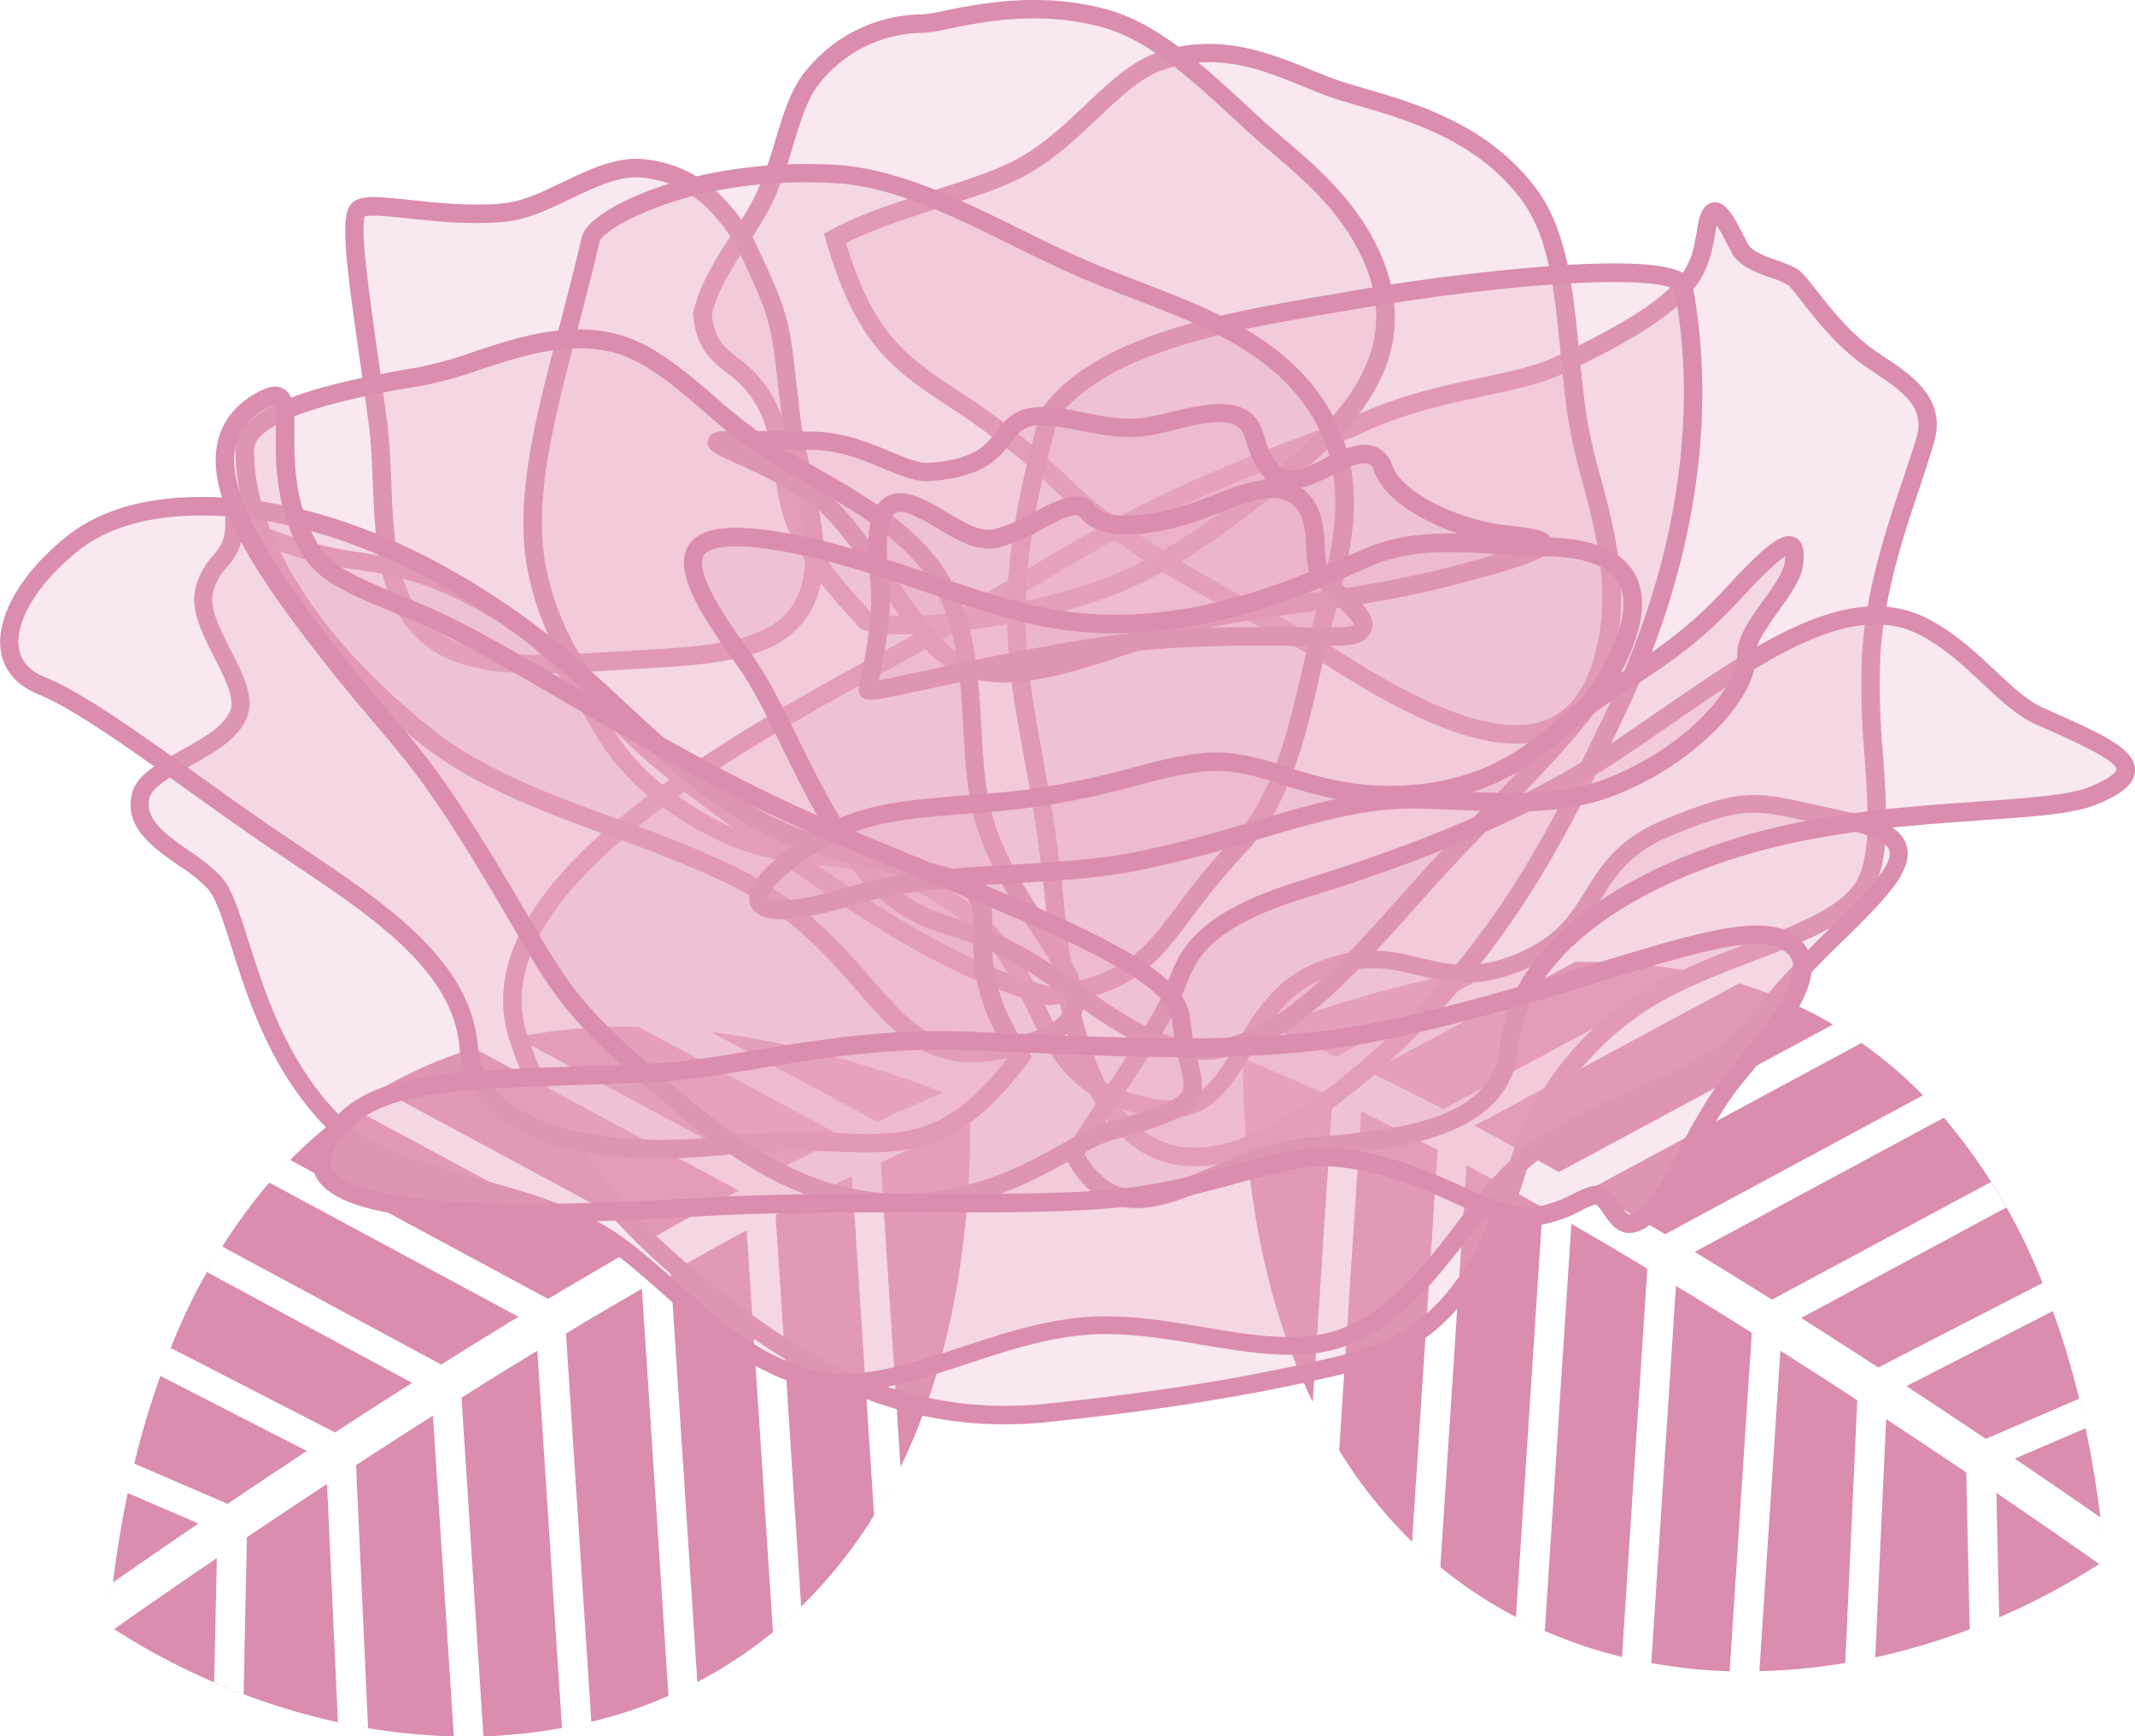   <svg xmlns="http://www.w3.org/2000/svg" viewBox="0 0 454.9 370.01" width="100%" style="vertical-align: middle; max-width: 100%; width: 100%;">
   <g>
    <g>
     <path d="M186.24,322.89l0,0-4.72-72.28q-7.81,3.79-16.27,8.24l5.45,83.49A101.48,101.48,0,0,0,186.24,322.89Z" fill="rgb(218,141,174)">
     </path>
     <path d="M179.76,242.33,136,218.79a117.85,117.85,0,0,0-26,2.27l54,29.1Q172.24,245.95,179.76,242.33Z" fill="rgb(218,141,174)">
     </path>
     <path d="M107.37,221.66l-1.56.38Z" fill="rgb(218,141,174)">
     </path>
     <path d="M110.08,221.06l-2.15.47Z" fill="rgb(218,141,174)">
     </path>
     <path d="M206.65,235l-2.75-1.1Z" fill="rgb(218,141,174)">
     </path>
     <path d="M103.05,222.77c-.68.2-1.36.39-2,.6C101.69,223.16,102.37,223,103.05,222.77Z" fill="rgb(218,141,174)">
     </path>
     <path d="M201.05,232.82c-18.23-6.93-35-11.16-50.27-13l.69.09L186.88,239Q194.29,235.58,201.05,232.82Z" fill="rgb(218,141,174)">
     </path>
     <path d="M187,321.65c.18-.3.36-.6.53-.9C187.36,321.05,187.18,321.35,187,321.65Z" fill="rgb(218,141,174)">
     </path>
     <path d="M206.77,239.41q-8.93,3.54-19.13,8.31l4.24,64.89C201.16,293.47,206.65,269.23,206.77,239.41Z" fill="rgb(218,141,174)">
     </path>
     <path d="M203.84,233.89l-2.79-1.07Z" fill="rgb(218,141,174)">
     </path>
     <path d="M189.91,316.48c.68-1.26,1.33-2.56,2-3.87C191.24,313.92,190.59,315.22,189.91,316.48Z" fill="rgb(218,141,174)">
     </path>
     <path d="M187.9,320.12c.64-1.11,1.27-2.25,1.89-3.4C189.17,317.87,188.54,319,187.9,320.12Z" fill="rgb(218,141,174)">
     </path>
     <path d="M105.14,222.21l-1.49.4Z" fill="rgb(218,141,174)">
     </path>
     <path d="M101,223.37a92.34,92.34,0,0,0-20,8.76l58.42,31.46q9.28-5.26,17.95-9.88Z" fill="rgb(218,141,174)">
     </path>
     <path d="M72,367l-2.32-50.79q-8.43,5.55-17.07,11.38L51.9,361q-3.16-1.2-6.28-2.55L46.21,332c-8.81,6-16.29,11.2-21.91,15.15A147,147,0,0,0,72,367Z" fill="rgb(218,141,174)">
     </path>
     <path d="M28.61,311.88c-.22.93-.44,1.87-.65,2.81C28.17,313.75,28.39,312.81,28.61,311.88Z" fill="rgb(218,141,174)">
     </path>
     <path d="M27.82,315.27c-.21,1-.42,1.91-.62,2.88C27.4,317.18,27.61,316.23,27.82,315.27Z" fill="rgb(218,141,174)">
     </path>
     <path d="M94,290.77q8.37-5.25,16.47-10.18L57.38,252a125.37,125.37,0,0,0-21,35.24l35,18q8.33-5.43,16.43-10.56L44.12,271.08c1-1.86,2.12-3.67,3.23-5.45Z" fill="rgb(218,141,174)">
     </path>
     <path d="M119.74,368.21l-5.25-80.38q-8,4.83-16.16,10L103,370A113.08,113.08,0,0,0,119.74,368.21Z" fill="rgb(218,141,174)">
     </path>
     <path d="M65.38,309.2l-31.21-16q1.08-3,2.26-5.95a177.46,177.46,0,0,0-7.82,24.64l19.89,8.56Q57,314.69,65.38,309.2Z" fill="rgb(218,141,174)">
     </path>
     <path d="M136.77,274.61l-6.11,3.56q-5,2.91-10.07,6l5.4,82.73a99.6,99.6,0,0,0,16.44-5.53Z" fill="rgb(218,141,174)">
     </path>
     <path d="M121.44,367.89l1.26-.26Z" fill="rgb(218,141,174)">
     </path>
     <path d="M119.74,368.21l1.4-.26Z" fill="rgb(218,141,174)">
     </path>
     <path d="M123.18,367.53l1.14-.25Z" fill="rgb(218,141,174)">
     </path>
     <path d="M124.92,367.14l1.07-.26Z" fill="rgb(218,141,174)">
     </path>
     <path d="M42.28,324.64,27.2,318.15q-1.93,9.24-3.15,19.05C29.15,333.64,35.31,329.38,42.28,324.64Z" fill="rgb(218,141,174)">
     </path>
     <path d="M92.24,301.66q-8.07,5.11-16.38,10.54l2.56,56L76.93,368a129.26,129.26,0,0,0,19.77,2Z" fill="rgb(218,141,174)">
     </path>
     <path d="M23.53,341.67c.16-1.5.33-3,.52-4.47C23.86,338.68,23.69,340.17,23.53,341.67Z" fill="rgb(218,141,174)">
     </path>
     <path d="M23.08,346.31h0l.6.39Z" fill="rgb(218,141,174)">
     </path>
     <path d="M23.32,343.74c.07-.67.13-1.34.2-2C23.45,342.4,23.39,343.07,23.32,343.74Z" fill="rgb(218,141,174)">
     </path>
     <path d="M76.68,367.93l-1.36-.25Z" fill="rgb(218,141,174)">
     </path>
     <path d="M23.09,346.16c.07-.71.13-1.43.2-2.14C23.22,344.73,23.16,345.45,23.09,346.16Z" fill="rgb(218,141,174)">
     </path>
     <path d="M74.85,367.59l-1.21-.24Z" fill="rgb(218,141,174)">
     </path>
     <path d="M148.57,358.4q-3,1.59-6.14,3Q145.55,360,148.57,358.4Z" fill="rgb(218,141,174)">
     </path>
     <path d="M164.69,347.73l-5.59-85.58q-7.84,4.22-16.22,9l5.7,87.28a94.45,94.45,0,0,0,22.1-16Q167.77,345.22,164.69,347.73Z" fill="rgb(218,141,174)">
     </path>
     <path d="M100.37,370h0Z" fill="rgb(218,141,174)">
     </path>
     <path d="M98.47,370h0Z" fill="rgb(218,141,174)">
     </path>
     <path d="M96.71,370l1.42,0Z" fill="rgb(218,141,174)">
     </path>
     <path d="M145.11,219.26l-1-.07Z" fill="rgb(218,141,174)">
     </path>
     <path d="M143,219.1l-1-.06Z" fill="rgb(218,141,174)">
     </path>
     <path d="M138.81,218.88c-.28,0-.55,0-.83,0C138.26,218.85,138.53,218.87,138.81,218.88Z" fill="rgb(218,141,174)">
     </path>
     <path d="M140.93,219l-.91,0Z" fill="rgb(218,141,174)">
     </path>
     <path d="M206.77,239.41c0-.63,0-1.26,0-1.9C206.78,238.15,206.78,238.78,206.77,239.41Z" fill="rgb(218,141,174)">
     </path>
     <path d="M146.26,219.36l1,.09Z" fill="rgb(218,141,174)">
     </path>
     <path d="M148.43,219.57l.91.1Z" fill="rgb(218,141,174)">
     </path>
     <path d="M79.46,233.06l1.54-.93Z" fill="rgb(218,141,174)">
     </path>
     <path d="M59.52,249.59l-1.05,1.16Z" fill="rgb(218,141,174)">
     </path>
     <path d="M116.8,276.79q4.9-2.94,9.69-5.74c2.18-1.28,4.33-2.53,6.47-3.76l-58-31.24a93.26,93.26,0,0,0-13.12,11.14Z" fill="rgb(218,141,174)">
     </path>
     <path d="M77.93,234l1.5-.95Z" fill="rgb(218,141,174)">
     </path>
     <path d="M61.81,247.19c-.76.77-1.51,1.56-2.24,2.35C60.3,248.75,61.05,248,61.81,247.19Z" fill="rgb(218,141,174)">
     </path>
     <path d="M74.93,236.05c1-.69,2-1.36,3-2C76.9,234.69,75.91,235.36,74.93,236.05Z" fill="rgb(218,141,174)">
     </path>
     <path d="M285.33,309.06l0,.05,4.72-72.29q7.8,3.8,16.27,8.24l-5.45,83.49A101.91,101.91,0,0,1,285.33,309.06Z" fill="rgb(218,141,174)">
     </path>
     <path d="M291.82,228.5,335.54,205a117.25,117.25,0,0,1,26,2.27l-54.05,29.09Q299.34,232.12,291.82,228.5Z" fill="rgb(218,141,174)">
     </path>
     <path d="M364.21,207.84l1.56.37Z" fill="rgb(218,141,174)">
     </path>
     <path d="M361.5,207.24c.72.15,1.44.3,2.15.47C362.94,207.54,362.22,207.39,361.5,207.24Z" fill="rgb(218,141,174)">
     </path>
     <path d="M264.92,221.19l2.76-1.1Z" fill="rgb(218,141,174)">
     </path>
     <path d="M368.53,209l2,.59Z" fill="rgb(218,141,174)">
     </path>
     <path d="M270.53,219c18.23-6.92,35-11.15,50.27-13l-.69.08L284.7,225.15Q277.29,221.75,270.53,219Z" fill="rgb(218,141,174)">
     </path>
     <path d="M284.58,307.82c-.18-.3-.36-.6-.53-.9C284.22,307.22,284.4,307.52,284.58,307.82Z" fill="rgb(218,141,174)">
     </path>
     <path d="M264.81,225.58q8.93,3.54,19.12,8.31l-4.23,64.89C270.41,279.64,264.92,255.4,264.81,225.58Z" fill="rgb(218,141,174)">
     </path>
     <path d="M267.74,220.07l2.79-1.08Z" fill="rgb(218,141,174)">
     </path>
     <path d="M281.66,302.66c-.67-1.27-1.33-2.56-2-3.88C280.33,300.1,281,301.39,281.66,302.66Z" fill="rgb(218,141,174)">
     </path>
     <path d="M283.68,306.3c-.64-1.12-1.27-2.25-1.89-3.41C282.41,304.05,283,305.18,283.68,306.3Z" fill="rgb(218,141,174)">
     </path>
     <path d="M366.44,208.39c.5.12,1,.26,1.49.39C367.43,208.65,366.94,208.51,366.44,208.39Z" fill="rgb(218,141,174)">
     </path>
     <path d="M370.56,209.54a92.37,92.37,0,0,1,20,8.77l-58.42,31.45q-9.28-5.25-17.95-9.88Z" fill="rgb(218,141,174)">
     </path>
     <path d="M399.55,353.18l2.32-50.78q8.43,5.53,17.07,11.37l.74,33.42q3.17-1.2,6.28-2.55l-.6-26.52c8.82,6,16.3,11.2,21.92,15.15A146.54,146.54,0,0,1,399.55,353.18Z" fill="rgb(218,141,174)">
     </path>
     <path d="M443,298.05c.22.93.44,1.87.65,2.81C443.41,299.92,443.19,299,443,298.05Z" fill="rgb(218,141,174)">
     </path>
     <path d="M443.75,301.44q.33,1.44.63,2.88Q444.08,302.88,443.75,301.44Z" fill="rgb(218,141,174)">
     </path>
     <path d="M377.54,276.94q-8.37-5.25-16.47-10.17l53.12-28.61a125.44,125.44,0,0,1,21,35.24l-35,18q-8.33-5.42-16.42-10.56l43.77-23.56q-1.56-2.79-3.23-5.45Z" fill="rgb(218,141,174)">
     </path>
     <path d="M351.84,354.38,357.09,274q7.95,4.82,16.16,10l-4.72,72.14A111.62,111.62,0,0,1,351.84,354.38Z" fill="rgb(218,141,174)">
     </path>
     <path d="M406.2,295.37l31.21-16c-.72-2-1.48-4-2.26-5.94A178,178,0,0,1,443,298.05l-19.89,8.56Q414.54,300.85,406.2,295.37Z" fill="rgb(218,141,174)">
     </path>
     <path d="M334.81,260.79l6.1,3.55q5,2.93,10.08,6l-5.4,82.74a100.57,100.57,0,0,1-16.44-5.54Z" fill="rgb(218,141,174)">
     </path>
     <path d="M350.14,354.06l-1.26-.26Z" fill="rgb(218,141,174)">
     </path>
     <path d="M351.84,354.38l-1.4-.26Z" fill="rgb(218,141,174)">
     </path>
     <path d="M348.4,353.7l-1.14-.25Z" fill="rgb(218,141,174)">
     </path>
     <path d="M346.66,353.31l-1.07-.25Z" fill="rgb(218,141,174)">
     </path>
     <path d="M429.3,310.82l15.08-6.49c1.29,6.15,2.34,12.51,3.15,19C442.43,319.81,436.27,315.55,429.3,310.82Z" fill="rgb(218,141,174)">
     </path>
     <path d="M379.34,287.83q8.07,5.13,16.38,10.54l-2.56,56,1.49-.26a128,128,0,0,1-19.78,2Z" fill="rgb(218,141,174)">
     </path>
     <path d="M448.05,327.85c-.16-1.5-.33-3-.52-4.47C447.72,324.86,447.89,326.35,448.05,327.85Z" fill="rgb(218,141,174)">
     </path>
     <path d="M448.5,332.48h0l-.6.39Z" fill="rgb(218,141,174)">
     </path>
     <path d="M448.26,329.91l-.21-2Z" fill="rgb(218,141,174)">
     </path>
     <path d="M394.9,354.1l1.36-.25Z" fill="rgb(218,141,174)">
     </path>
     <path d="M448.49,332.34c-.07-.72-.13-1.43-.2-2.14C448.36,330.91,448.42,331.62,448.49,332.34Z" fill="rgb(218,141,174)">
     </path>
     <path d="M396.73,353.76l1.21-.24Z" fill="rgb(218,141,174)">
     </path>
     <path d="M323,344.58c2,1.05,4.06,2,6.13,2.94C327.07,346.61,325,345.63,323,344.58Z" fill="rgb(218,141,174)">
     </path>
     <path d="M306.89,333.91l5.59-85.59q7.84,4.23,16.22,9L323,344.57a94.24,94.24,0,0,1-22.1-16C302.84,330.44,304.84,332.22,306.89,333.91Z" fill="rgb(218,141,174)">
     </path>
     <path d="M371.21,356.18h0Z" fill="rgb(218,141,174)">
     </path>
     <path d="M373.11,356.18h0Z" fill="rgb(218,141,174)">
     </path>
     <path d="M374.87,356.15l-1.42,0Z" fill="rgb(218,141,174)">
     </path>
     <path d="M326.46,205.44l1-.08Z" fill="rgb(218,141,174)">
     </path>
     <path d="M328.56,205.28l.94-.06Z" fill="rgb(218,141,174)">
     </path>
     <path d="M332.77,205.05l.82,0Z" fill="rgb(218,141,174)">
     </path>
     <path d="M330.65,205.15l.91-.05Z" fill="rgb(218,141,174)">
     </path>
     <path d="M264.81,225.58c0-.63,0-1.26,0-1.89C264.8,224.32,264.8,225,264.81,225.58Z" fill="rgb(218,141,174)">
     </path>
     <path d="M325.31,205.54l-.95.08Z" fill="rgb(218,141,174)">
     </path>
     <path d="M323.15,205.75l-.91.09Z" fill="rgb(218,141,174)">
     </path>
     <path d="M392.11,219.24c-.51-.32-1-.63-1.54-.93C391.09,218.61,391.6,218.92,392.11,219.24Z" fill="rgb(218,141,174)">
     </path>
     <path d="M412.05,235.76l1.06,1.17Z" fill="rgb(218,141,174)">
     </path>
     <path d="M354.78,263q-4.9-2.94-9.69-5.75-3.27-1.92-6.47-3.76l58-31.24a93.94,93.94,0,0,1,13.12,11.14Z" fill="rgb(218,141,174)">
     </path>
     <path d="M393.65,220.2l-1.5-.94Z" fill="rgb(218,141,174)">
     </path>
     <path d="M409.77,233.36c.76.77,1.51,1.56,2.24,2.36C411.28,234.92,410.53,234.13,409.77,233.36Z" fill="rgb(218,141,174)">
     </path>
     <path d="M396.65,222.22c-1-.69-2-1.36-3-2C394.68,220.86,395.67,221.53,396.65,222.22Z" fill="rgb(218,141,174)">
     </path>
     <path d="M287.9,91.17c17.61-8.6,33.9-8.44,44.38-13.38,30.33-14.28,29.78-20.32,31.41-29.44,1.29-7.18,4.1-1.05,6.94,4.47,2,3.9,9.91,4.57,12,6.77,2.77,2.93,7.79,10.82,14.92,16.13,5.74,4.28,15.33,8.42,12.72,17.77-2.93,10.53-10.47,27.73-11.6,46.05s4,38-1,48.38c-5.21,10.85-27.76,14.25-44.72,23.82a64,64,0,0,0-29.74,37.6c-9.7,32.28-24.51,38.57-39.71,42.06-14.93,3.42-33.1,6.81-60.33,9.67-28,2.94-49.37-7.95-68.08-22.31-16.24-12.47-34.64-28.38-44.47-57.16s32.29-56,74.82-79C234.49,116,234,110.83,287.9,91.17Z" fill="rgba(232,168,195,0.26)">
     </path>
     <path d="M214.11,303.52c-26.36,0-45.86-12.16-60.23-23.2-16.59-12.74-35.13-28.78-45.13-58.08-10.25-30,32.54-58,75.75-81.4,15.08-8.18,25.7-14.45,34.22-19.49,19.36-11.45,31.05-18.36,68.41-32,10.27-5,19.93-7.06,28.47-8.87,6.21-1.33,11.57-2.47,15.84-4.48,27.78-13.08,28.74-18.73,30.06-26.55.08-.48.17-1,.25-1.46.25-1.34.81-4.49,3.23-4.85,2.71-.41,4.47,3,6.89,7.78l.51,1c.84,1.63,3.87,2.72,6.31,3.59,2.25.8,4.2,1.5,5.35,2.73.85.89,1.85,2.16,3,3.64,2.86,3.63,6.76,8.61,11.67,12.27.92.69,2,1.38,3.07,2.11,5.45,3.64,12.92,8.61,10.37,17.76-.77,2.77-1.82,5.88-3,9.49-3.43,10.16-7.69,22.82-8.5,36.15a161,161,0,0,0,.57,21.29c.79,11.31,1.48,21.08-1.75,27.82-3.62,7.53-13.89,11.46-25.78,16-6.68,2.55-13.59,5.19-19.76,8.67a62,62,0,0,0-28.82,36.45c-10.11,33.68-25.88,39.92-41.15,43.42-12.53,2.87-30.74,6.57-60.56,9.7A87,87,0,0,1,214.11,303.52ZM365.77,48c0,.2-.09.44-.14.71-.09.48-.17.95-.25,1.42-1.63,9.6-4.06,16.17-32.26,29.45-4.69,2.21-10.26,3.39-16.7,4.77-8.34,1.77-17.79,3.78-27.65,8.6l-.19.08c-37.1,13.53-48,20-67.85,31.72-8.56,5-19.21,11.35-34.36,19.56-41.76,22.63-83.2,49.43-73.9,76.67,9.65,28.26,27.68,43.84,43.81,56.23,15.42,11.84,36.94,25,66.68,21.91s47.67-6.78,60.09-9.63c14.73-3.38,28.75-9,38.26-40.71A65.9,65.9,0,0,1,352,210c6.42-3.62,13.47-6.32,20.29-8.92,10.64-4.07,20.69-7.91,23.63-14,2.78-5.8,2.1-15.53,1.37-25.84a166.76,166.76,0,0,1-.57-21.82c.85-13.84,5.2-26.77,8.7-37.16,1.19-3.55,2.22-6.62,3-9.29C410,87,406,83.79,399.59,79.54c-1.14-.76-2.23-1.48-3.24-2.24-5.32-4-9.41-9.18-12.4-13-1.1-1.4-2.05-2.61-2.77-3.37a14.11,14.11,0,0,0-3.81-1.73c-3.26-1.16-6.94-2.47-8.49-5.5l-.51-1C367.65,51.32,366.6,49.25,365.77,48Z" fill="rgb(218,141,174)">
     </path>
     <path d="M177.9,50.76c11.85-6.37,28.82-9.56,38.78-14.63,12.6-6.42,20.37-19.55,30.3-23,14.46-5.07,26.2,1.64,36,5.33s30.39,6.43,42.72,22.91c8.45,11.3,7.68,29.17,10.38,47.69,2,13.84,10.17,30.13,6.24,48.5-6.19,28.91-30.76,20.31-57,3.61-17.52-11.17-42-21.24-58.81-37.65C200,77.56,187.59,84.18,177.9,50.76Z" fill="rgba(232,168,195,0.26)">
     </path>
     <path d="M323,158.46c-9.56,0-22.13-5.12-38.68-15.66-5.51-3.51-11.68-6.9-18.21-10.48-14.38-7.88-29.24-16-40.92-27.42A147.41,147.41,0,0,0,202,86.56c-11.75-7.84-19.51-13-26-35.26l-.44-1.52L177,49c6.54-3.52,14.43-6,22.05-8.46,6.34-2,12.32-3.92,16.77-6.19,5.93-3,10.77-7.61,15.44-12,5-4.72,9.65-9.17,15.1-11.08,13-4.57,24.08,0,32.95,3.59,1.53.63,3,1.22,4.39,1.75,1.95.74,4.32,1.43,7.07,2.24,11.11,3.24,26.32,7.69,36.54,21.34,6.61,8.83,7.84,21.36,9.15,34.63.44,4.54.91,9.24,1.6,13.95a118.35,118.35,0,0,0,3,13c2.86,10.74,6.09,22.92,3.25,36.19-2.11,9.85-6.49,16.24-13,19A20.94,20.94,0,0,1,323,158.46ZM180.25,51.75C186.19,71.3,193,75.86,204.16,83.29a150.58,150.58,0,0,1,23.75,18.79c11.29,11,25.92,19,40.06,26.79,6.59,3.61,12.82,7,18.44,10.61,20.34,13,34.5,17.48,43.28,13.8,5.35-2.24,8.85-7.53,10.7-16.16,2.65-12.35-.46-24-3.2-34.36a123,123,0,0,1-3.06-13.45c-.7-4.8-1.17-9.55-1.62-14.14-1.31-13.25-2.43-24.7-8.39-32.65-9.42-12.6-23.91-16.83-34.48-19.93-2.83-.82-5.27-1.53-7.36-2.32-1.46-.55-2.94-1.16-4.5-1.8-8.68-3.56-18.52-7.59-30.15-3.51-4.65,1.63-9,5.8-13.69,10.21S224,34.6,217.58,37.88c-4.74,2.41-10.87,4.37-17.36,6.43C193.32,46.51,186.21,48.78,180.25,51.75Z" fill="rgb(218,141,174)">
     </path>
     <path d="M149.61,66.79c2.44-9.72,10-17.48,13.35-24.84,4.38-9.56,5.33-19.68,10.18-25.53A30.19,30.19,0,0,1,196.68,5c4.51-.1,20.88-6.11,38.92-1C246.66,7.1,256.32,16.65,267,26.41c8.36,7.65,19.73,15.23,25.56,28.93,7.91,18.6-3.11,32.6-17,44.16-12,10-26.76,21.58-43,26.83-25.21,8.15-47.41,7.52-48.36,5.72-.83-1.58-9.33-8.85-14.39-20.07-3.23-7.16-2.48-17-5.69-24.16C158.58,75.57,150.86,78.91,149.61,66.79Z" fill="rgba(232,168,195,0.26)">
     </path>
     <path d="M192.18,135.18c-5.72,0-9-.74-9.77-2.21-.15-.24-.95-1.11-1.66-1.88-3.1-3.37-8.89-9.66-12.79-18.3-1.73-3.84-2.38-8.32-3-12.64s-1.19-8.21-2.67-11.52a21.75,21.75,0,0,0-7.53-9.26c-3.26-2.56-6.34-5-7.09-12.38l0-.34.08-.33C149.3,60,153,54.4,156.19,49.5a65.94,65.94,0,0,0,5-8.37,89.92,89.92,0,0,0,4.06-11.43c1.68-5.54,3.27-10.77,6.39-14.54a32.18,32.18,0,0,1,25-12.1,36.41,36.41,0,0,0,4.64-.78c7.2-1.47,20.59-4.2,34.85-.19,10.57,3,19.76,11.44,29.49,20.39L268.31,25c1.61,1.48,3.33,2.94,5.14,4.48,7.52,6.42,16,13.69,20.91,25.14,8.87,20.85-4.73,35.78-17.57,46.45-12.45,10.35-27.12,21.84-43.67,27.19a147.19,147.19,0,0,1-33.75,6.67C196.66,135.08,194.25,135.18,192.18,135.18Zm-6.58-4.52c3,1,22.76,1.41,46.31-6.2,15.88-5.13,30.2-16.35,42.37-26.47,17.51-14.56,22.59-27.47,16.46-41.88-4.51-10.6-12.66-17.55-19.85-23.68-1.84-1.57-3.57-3.05-5.23-4.57L263,25.38c-9.38-8.63-18.23-16.78-27.9-19.5-13.34-3.75-25.64-1.24-33,.25a35.49,35.49,0,0,1-5.34.87,28.37,28.37,0,0,0-22.08,10.68c-2.61,3.15-4,7.79-5.66,13.17a93.41,93.41,0,0,1-4.24,11.92,69.43,69.43,0,0,1-5.27,8.9c-3.15,4.77-6.4,9.7-7.87,15.27.63,5.46,2.61,7,5.57,9.33A25.77,25.77,0,0,1,165.87,87c1.71,3.82,2.35,8.27,3,12.57s1.19,8.26,2.7,11.59c3.64,8.07,9.14,14,12.1,17.25C184.65,129.51,185.23,130.15,185.6,130.66Zm.29.46h0Z" fill="rgb(218,141,174)">
     </path>
     <path d="M223.73,88c11.66-15.64,40.1-19.89,64.6-24,31.33-5.33,65.37-8.15,70.21-3.44,2.07,10.23,7.89,45.49-14.72,92.25-10.68,22.08-23.67,51-54.63,76.74-46.14,38.38-60.57,5.53-64.38-36C220.65,148.1,209.14,138.56,223.73,88Z" fill="rgba(232,168,195,0.26)">
     </path>
     <path d="M254.52,248.49a21.94,21.94,0,0,1-8.48-1.63c-12.81-5.31-20.39-22.71-23.19-53.19-1.2-13.18-3-23.37-4.67-32.35-4-21.85-6.8-37.63,3.66-73.84l.1-.35.21-.28c11.68-15.67,38.93-20.28,63-24.34L288,62a447.68,447.68,0,0,1,45.25-5.51c20.26-1.22,24.92.9,26.66,2.6l.44.42.12.6c3.33,16.52,5.84,50.65-14.88,93.49l-1.52,3.17c-10.6,22-23.79,49.42-53.63,74.24C276.48,242.65,264.45,248.49,254.52,248.49Zm-29-159.57c-10.08,35.08-7.45,49.66-3.46,71.7,1.63,9.06,3.49,19.34,4.71,32.69,2.62,28.49,9.6,45.28,20.77,49.91,9.79,4.05,23.38-1.06,40.39-15.21,29.17-24.26,42.16-51.24,52.59-72.92l1.53-3.17c19.92-41.2,17.86-74,14.7-90.29-4.68-2.78-31.23-2-68.09,4.28l-2.88.48C262.62,70.31,236.39,74.74,225.52,88.92Z" fill="rgb(218,141,174)">
     </path>
     <path d="M158.61,51.41c-3.59-5.79-9.83-14.71-22.18-15.57-9.24-.64-19.38,8.41-28.67,9.41-13.91,1.5-29.15-3-31.44-.53-2.56,2.73,1.52,24.73,4.23,45.64,1.86,14.37-.88,32.86,9,43.44,8.74,9.41,24.43,8.06,42.82,7,17.85-1.07,32.43-1.36,38.38-11,6.78-11-.51-27.31-2.15-40.87C166.06,68.33,167.26,69.6,158.61,51.41Z" fill="rgba(232,168,195,0.26)">
     </path>
     <path d="M114.71,143.5c-11.07,0-20.38-1.62-26.65-8.36-7.67-8.26-8.16-20.53-8.64-32.4-.17-4.29-.33-8.33-.82-12.12-.65-5-1.37-10-2.07-14.86-3.08-21.5-4-29.86-1.65-32.39,1.79-1.91,5.62-1.5,12.57-.75,5.87.63,13.18,1.42,20.1.67,3.86-.41,8-2.38,12.32-4.46,5.46-2.63,11.12-5.32,16.7-4.95,14.09,1,20.84,11.85,23.72,16.49l.1.19c7.59,16,7.75,17.38,9.26,30.74.23,2.11.51,4.53.85,7.36.45,3.71,1.32,7.6,2.25,11.71,2.42,10.74,4.92,21.85-.38,30.43-6.15,10-19.74,10.75-36.94,11.75l-5.08.3C124.87,143.18,119.62,143.5,114.71,143.5ZM77.76,46.11c-1.13,2.62,1,17.27,2.67,29.09.7,4.87,1.42,9.9,2.07,14.91.51,4,.69,8.29.85,12.47.45,11.16.91,22.69,7.59,29.88,7.78,8.37,22.33,7.49,39.18,6.46l5.08-.3c16.06-.93,28.75-1.67,33.82-9.89,4.46-7.22,2.14-17.52-.11-27.49-.91-4-1.85-8.2-2.32-12.11-.34-2.84-.62-5.27-.85-7.39-1.47-13-1.59-14.09-8.86-29.39-4.23-6.79-10-13.81-20.58-14.54-4.55-.33-9.72,2.16-14.73,4.56-4.46,2.14-9.06,4.35-13.6,4.84-7.34.79-14.89,0-20.94-.67C83.41,46.15,78.94,45.67,77.76,46.11Z" fill="rgb(218,141,174)">
     </path>
     <path d="M50,111.46c.09,8-4.88,7.46-6.44,14.59-1.72,7.83,9.8,19.07,7.44,25.84-2.79,8-19.41,11.22-20.94,17.69-2,8.65,10.55,12.72,15.7,18.47,5.88,6.56,7.4,34,26.74,52.38,12.1,11.47,35.51,11.65,53.8,21.41,15.28,8.15,28.08,28.36,48.14,32.21,16.89,3.25,36.33-9.86,56.88-11.51,19.34-1.56,39.83,8.24,55.3,2.31,17.92-6.86,26.33-28.55,39.49-38.73,15.58-12.06,38.16-15.35,47.76-27.87,19-24.81,46.12-38,19.88-43.39-19.65-4-19.85-6.15-38.4,1.49s-13.05,21-31.6,28.65-24.07-5.75-42.62,1.88S265.14,239.59,245.41,236c-28.27-5.19-19-28.7-43.2-44.19s-32-3.3-56.22-18.79-16-28.87-40.87-43.33C80.48,115.3,75.9,123.81,50,111.46Z" fill="rgba(232,168,195,0.26)">
     </path>
     <path d="M180,296.48a31.77,31.77,0,0,1-6-.55c-12.86-2.48-22.57-11.14-32-19.53-5.68-5.06-11-9.85-16.71-12.88-7.74-4.12-16.47-6.51-24.91-8.83-11.37-3.11-22.1-6.05-29.31-12.88-13-12.32-18.08-28.37-21.78-40.09-1.77-5.6-3.3-10.43-5.07-12.4a35.72,35.72,0,0,0-6.11-4.87c-5.49-3.82-11.71-8.14-10-15.31.93-3.94,5.54-6.5,10.43-9.22,4.6-2.55,9.36-5.19,10.56-8.66.92-2.62-1.28-6.92-3.4-11.08-2.51-4.9-5.1-10-4.1-14.54a15.38,15.38,0,0,1,3.76-7.21c1.56-1.87,2.68-3.23,2.64-7l0-3,2.76,1.31a83.58,83.58,0,0,0,26.22,8c8.09,1.29,15.73,2.51,29.09,10.29,13.1,7.63,17.42,15.13,21.6,22.39,4,7,7.86,13.64,19.34,21,11.72,7.5,19.28,8.28,27.28,9.1s16.45,1.69,28.93,9.68c11.25,7.2,15.58,16.09,19.4,23.94,4.7,9.66,8.41,17.28,23.12,20,9.66,1.78,13-3.89,17.67-11.72,3.8-6.38,8.09-13.62,16.93-17.25,9.85-4.05,16.27-2.52,22.48-1,5.88,1.4,11.43,2.73,20.14-.85s11.72-8.44,14.91-13.57c3.36-5.43,6.85-11,16.69-15.09,16.35-6.72,19.35-6.05,31.95-3.22,2.18.48,4.66,1,7.56,1.64,7.4,1.52,11.15,3.71,12.16,7.1,1.58,5.34-4.64,11.5-13.25,20a189,189,0,0,0-17.65,19.27c-5.66,7.37-15.27,11.58-25.46,16-7.84,3.43-15.95,7-22.65,12.17-5,3.86-9.31,9.49-13.87,15.44-7.25,9.45-14.74,19.22-26.11,23.57-9.32,3.57-20,1.79-31.29-.09-8.1-1.35-16.48-2.75-24.54-2.1-8.65.69-17.2,3.51-25.47,6.23C196.93,293.64,188.3,296.48,180,296.48ZM51.65,114.34a12.71,12.71,0,0,1-3.3,6.52,11.84,11.84,0,0,0-3,5.6c-.71,3.23,1.57,7.68,3.77,12,2.6,5.09,5.06,9.9,3.61,14.07-1.68,4.83-7.08,7.83-12.31,10.73-3.95,2.2-8,4.46-8.57,6.76-1,4.33,2.7,7.29,8.49,11.31a39.57,39.57,0,0,1,6.77,5.46c2.31,2.58,3.88,7.53,5.86,13.79,3.58,11.33,8.48,26.84,20.77,38.48,6.52,6.17,16.8,9,27.69,12,8.65,2.37,17.59,4.81,25.7,9.14,6.08,3.24,11.6,8.18,17.45,13.4,9,8,18.32,16.35,30.15,18.62,9.1,1.76,19.25-1.59,30-5.13,8.48-2.79,17.25-5.68,26.36-6.41,8.52-.69,17.14.75,25.47,2.14,10.77,1.8,20.94,3.49,29.3.29,10.36-4,17.52-13.3,24.44-22.33,4.73-6.15,9.18-12,14.56-16.13,7.08-5.48,15.41-9.13,23.47-12.65,9.72-4.26,18.9-8.28,23.95-14.87a193.06,193.06,0,0,1,18-19.66c6.79-6.73,13.21-13.09,12.28-16.24-.37-1.24-2.28-3-9.28-4.46-2.93-.61-5.42-1.16-7.62-1.66-12.23-2.74-14.43-3.23-29.67,3-8.71,3.58-11.72,8.43-14.9,13.57-3.37,5.42-6.85,11-16.7,15.08s-16.27,2.52-22.48,1c-5.88-1.4-11.43-2.73-20.14.85-7.66,3.15-11.44,9.52-15.1,15.68-4.61,7.75-9.37,15.76-21.64,13.51-16.6-3.05-21.1-12.28-25.86-22.06-3.77-7.76-7.68-15.78-18-22.4-11.72-7.5-19.28-8.28-27.27-9.1s-16.46-1.69-28.94-9.68c-12.27-7.85-16.5-15.2-20.59-22.3s-8-13.88-20.22-21c-12.75-7.43-20-8.59-27.77-9.83A85.61,85.61,0,0,1,51.65,114.34Z" fill="rgb(218,141,174)">
     </path>
     <path d="M223.51,212.23c-21.83-5.5-44.07-21.36-63.88-35.87-18.13-13.28-39.41-27.56-45.12-54.55-4.06-19.21,4.75-42.47,11.43-71.18C127.76,46.17,148,35.38,177.63,37c17.82,1,35.67,12.76,53.73,20.51,17.3,7.43,38.34,12.41,49.23,29.16,10.63,16.35,4.32,33.51.74,48-3.9,15.81-6.52,34-17.39,45.59C246.18,199.13,247.69,208.61,223.51,212.23Z" fill="rgba(232,168,195,0.26)">
     </path>
     <path d="M223.41,214.23l-.39-.09C201.69,208.76,180.31,194,158.47,178l-2.8-2c-17.58-12.81-37.51-27.33-43.08-53.68-3.22-15.22,1.35-32.72,6.65-53,1.59-6.11,3.24-12.42,4.78-19.05l.1-.3c2.5-6.13,24.75-16.43,53.61-14.86,13.29.71,26.63,7.29,39.52,13.64,4.88,2.41,9.93,4.9,14.89,7,3.4,1.46,6.88,2.8,10.56,4.22,15,5.76,30.47,11.72,39.54,25.67,9.95,15.31,5.85,31,2.23,44.79-.43,1.62-.85,3.21-1.23,4.77-.62,2.49-1.21,5.1-1.79,7.63-3.22,14.12-6.56,28.72-16.07,38.83a155.38,155.38,0,0,0-11.48,13.89c-7.54,10-12.08,16-30.1,18.69Zm-95.6-163c-1.54,6.61-3.18,12.89-4.76,19-5.17,19.79-9.64,36.88-6.61,51.18C121.7,146.28,141,160.33,158,172.72l2.81,2.05c21.39,15.67,42.29,30.17,62.81,35.45,16.1-2.48,19.82-7.39,27.15-17.11a157.44,157.44,0,0,1,11.76-14.21c8.78-9.34,12-23.41,15.1-37,.58-2.54,1.18-5.17,1.81-7.69.39-1.58.81-3.19,1.24-4.83,3.41-13,7.28-27.79-1.72-41.64-8.38-12.89-23.26-18.61-37.65-24.15-3.56-1.37-7.24-2.78-10.71-4.27-5.05-2.17-10.14-4.68-15.07-7.1C202.39,45.73,190,39.62,177.52,39,148.22,37.37,129.42,48.18,127.81,51.26Z" fill="rgb(218,141,174)">
     </path>
     <path d="M197.33,135.42c-10.08-12.8-17-26.36-26.26-31.73-19-11-30.1-10.1,2-9.77,11.1.12,19.14,7,24.81,6.63,18.76-1.23,13.38-11.5,23.61-11.89,6.18-.23,15.61,3.73,23.48,2.11,9.07-1.86,19.88-6.25,22.25,2.21,2.21,7.85,5.51,10.49,11.17,8.56s13.75-8.73,16.31-1.64c2.48,6.88,15.58,12.86,25.72,14,10.64,1.18,15.17,2.14-13.29,9.42-21.2,5.42-40.94,5.34-55.82,10.23C227.23,141.48,209,150.2,197.33,135.42Z" fill="rgba(232,168,195,0.26)">
     </path>
     <path d="M214.06,145.43c-7.1,0-13.22-2.36-18.28-8.79-3.2-4.06-6-8.14-8.79-12.09-5.87-8.42-10.94-15.69-16.91-19.15a143.17,143.17,0,0,0-13.65-6.87c-4.37-2-6-2.7-5.57-4.7s2.63-2,4.95-2c2.09,0,5.29,0,9.72.06l7.6.09c6.62.07,12.2,2.41,16.68,4.28,3.2,1.34,6,2.5,8,2.36,9.86-.65,12.22-3.72,14.51-6.69,1.9-2.46,3.86-5,9.15-5.2a43.58,43.58,0,0,1,9.21,1.15c4.74.93,9.64,1.88,14,1,1.44-.3,3-.67,4.46-1,7.84-1.91,17.59-4.28,20.09,4.62,1.13,4,2.5,6.42,4.18,7.3,1.12.59,2.58.57,4.45-.07a38.62,38.62,0,0,0,4.33-2c3.76-1.89,7.65-3.83,10.91-2.53a6.36,6.36,0,0,1,3.56,4c2.16,6,14.49,11.63,24.08,12.7,6.6.74,9.78,1.21,10,3.79.16,2.34-.79,3.82-23,9.5A254,254,0,0,1,278,130.46c-9.53,1.28-18.53,2.49-26,4.95-2.79.92-5.51,1.85-8.14,2.76C232.56,142,222.6,145.43,214.06,145.43Zm-54.28-49.7A136.55,136.55,0,0,1,172.06,102c6.72,3.9,12,11.51,18.16,20.31,2.72,3.9,5.53,7.94,8.65,11.91h0c9.42,12,23.79,7,43.67.23,2.65-.91,5.38-1.84,8.19-2.77,7.84-2.57,17-3.8,26.73-5.11a245.45,245.45,0,0,0,29.23-5.16c9.69-2.48,14.83-4.06,17.53-5.06-1.44-.21-3-.39-4-.5-11-1.22-24.6-7.65-27.35-15.27-.51-1.4-1.12-1.65-1.32-1.73-1.62-.64-5,1-7.69,2.4a41.94,41.94,0,0,1-4.82,2.16c-2.95,1-5.42.95-7.55-.17-2.73-1.44-4.68-4.52-6.14-9.72-1.38-4.9-6.72-4-15.37-1.87-1.52.37-3.08.75-4.6,1.06-5.08,1-10.61,0-15.5-1a41.18,41.18,0,0,0-8.3-1.09c-3.45.13-4.48,1.46-6.18,3.67-2.56,3.32-5.74,7.45-17.37,8.21-2.94.19-6.1-1.12-9.76-2.65-4.38-1.83-9.35-3.91-15.2-4l-7.61-.09C163.36,95.77,161.44,95.74,159.78,95.73Z" fill="rgb(218,141,174)">
     </path>
     <path d="M52.13,96c0-8.18,18.15-12.53,37.46-15.81,11.63-2,25.73-10.5,40.42-7.3,12.16,2.65,21.63,15.41,34,23.2,13.46,8.47,29.59,15.15,37.06,28.92,7.7,14.19,4.65,32.85,7.87,47.07,5.78,25.53,33.71,41.83,11.56,49.65-33.36,11.78-30.12-18.2-64.77-35.26-20.52-10.1-47.06-15.32-64.92-29.5C69.28,139.82,52,116.81,52.13,96Z" fill="rgba(232,168,195,0.26)">
     </path>
     <path d="M207.21,226.35c-11.33,0-17.43-7-24.66-15.29-6.6-7.57-14.07-16.14-27.66-22.83a244,244,0,0,0-24.21-9.79c-14.52-5.3-29.54-10.79-41.06-19.94C64.83,138.8,50.08,115.43,50.16,96c0-9.23,15.66-13.77,39.1-17.75A85.21,85.21,0,0,0,101,74.94c8.89-2.94,19-6.26,29.41-4,8.07,1.76,14.77,7.48,21.86,13.54a110.52,110.52,0,0,0,12.8,9.92C168,96.22,171,98,174,99.69c11.17,6.43,22.72,13.08,28.84,24.37,5,9.3,5.65,20.15,6.23,30.64.34,6.07.66,11.8,1.83,16.94,2.16,9.55,7.51,17.72,12.22,24.92,5.14,7.86,9.2,14.06,7.35,19.53-1.08,3.22-4.12,5.67-9.27,7.49A42.32,42.32,0,0,1,207.21,226.35ZM52.13,96h2c-.08,18.25,14.11,40.46,38,59.41,11,8.76,25.74,14.14,40,19.33a253.13,253.13,0,0,1,24.6,10c14.3,7,22.39,16.32,28.89,23.77,9.77,11.22,15.67,18,34.35,11.4,3.95-1.4,6.19-3,6.86-5,1.24-3.66-2.54-9.43-6.91-16.11-4.66-7.12-10.45-16-12.77-26.22-1.24-5.45-1.57-11.34-1.92-17.58-.56-10.06-1.14-20.46-5.76-29-5.59-10.31-16.65-16.68-27.35-22.83-3-1.73-6.09-3.51-9-5.36a115,115,0,0,1-13.26-10.26c-6.7-5.73-13-11.14-20.14-12.69-9.39-2-18.51,1-27.33,3.88a89.34,89.34,0,0,1-12.34,3.44C81.06,83.62,54.13,88.19,54.1,96Z" fill="rgb(218,141,174)">
     </path>
     <path d="M194.94,107.77c6,2.4,11.76,8.22,17.43,6.92,7.64-1.76,16.16-9.85,19.31-5.8,3,3.88,11.19,3.84,21.58.62,8.48-2.63,19-9.3,24.62-2.33,3.72,4.61,1.37,12.66,3.74,15.46,5.6,6.6,11.65,9.76,7.52,12.33-2.85,1.77-28.37-.94-51.56,2.3C212.9,140.72,185.26,148,185,147.05s3.34-13,2.47-22.55C186.6,115.19,185.9,104.16,194.94,107.77Z" fill="rgba(232,168,195,0.26)">
     </path>
     <path d="M185.38,149.09c-1.2,0-2-.37-2.29-1.5-.2-.73-.05-1.46.5-4.17.87-4.28,2.5-12.24,1.91-18.74-.77-8.39-1.09-15.57,2.78-18.46,1.87-1.39,4.36-1.48,7.39-.27h0a44.77,44.77,0,0,1,6.23,3.3c3.62,2.16,7,4.21,10,3.52a37.12,37.12,0,0,0,8.43-3.64c4.89-2.57,9.94-5.24,12.89-1.45,2.31,3,9.76,2.95,19.44-.05,1.76-.55,3.62-1.28,5.58-2,7.42-2.92,15.83-6.22,21.15.36,2.47,3.06,2.69,7.2,2.87,10.52.1,2,.22,4.17.84,4.9,1.59,1.87,3.22,3.47,4.66,4.87,2.86,2.8,4.93,4.82,4.67,7.23a4.29,4.29,0,0,1-2.27,3.18c-1.61,1-5.45,1-14.75.93-10.24-.09-24.25-.21-37.57,1.65-14.1,2-29.42,5.25-39.55,7.42-3.8.82-7.08,1.52-9.35,2A20.71,20.71,0,0,1,185.38,149.09Zm6.45-40a2,2,0,0,0-1.2.34c-2.42,1.8-1.63,10.35-1.21,14.94.64,7.08-1.06,15.41-2,19.89,0,.23-.1.46-.14.69,2.29-.42,6.15-1.24,10.17-2.11,10.19-2.18,25.59-5.48,39.83-7.47,13.61-1.9,27.79-1.78,38.15-1.69,5.7.05,11.6.11,12.71-.37a2.4,2.4,0,0,0,.35-.27c-.23-.76-2.11-2.59-3.49-3.94s-3.21-3.13-4.91-5.14c-1.48-1.75-1.62-4.42-1.77-7.24s-.33-6.19-2-8.26c-3.27-4-8.71-2.29-16.65.83-1.94.77-3.95,1.56-5.85,2.15-11.8,3.66-20.22,3.2-23.72-1.29-.92-1.19-4.65.78-7.95,2.52a41.36,41.36,0,0,1-9.37,4c-4.55,1-8.81-1.51-12.93-4a42.88,42.88,0,0,0-5.67-3A6.89,6.89,0,0,0,191.83,109Z" fill="rgb(218,141,174)">
     </path>
     <path d="M183,183.93c-11.29-15.14-16.87-32.86-24.54-43.4-14.13-19.42-18.52-30.64,12.21-24.26,21.34,4.42,41.21,15,60.46,16.49,23.51,1.75,43.44-6.55,60-13.87,12.47-5.51,26.8-2.25,36.66-2.35,14-.14,25.19,4.47,17.53,22.2-6.43,14.89-24.68,30.61-39.62,47-15.4,16.89-30.55,36.36-47.66,38.06-13.37,1.33-26-11-38.08-18.49C201.57,193.92,196.47,200.12,183,183.93Z" fill="rgba(232,168,195,0.26)">
     </path>
     <path d="M256.08,225.86c-10,0-19.29-6.56-28.28-12.92-3-2.15-5.92-4.18-8.8-6a70.23,70.23,0,0,0-16.76-7.6c-6.88-2.27-12.31-4.07-20.71-14.19l-.07-.08c-6.37-8.54-11-17.93-15-26.21-3.19-6.51-6.2-12.65-9.52-17.21-8.71-12-13.46-20.42-10.19-25.48,2.73-4.23,10.25-4.8,24.39-1.87,9.24,1.92,18.19,5,26.85,7.94,11.62,4,22.58,7.71,33.35,8.51,22.16,1.66,40.6-5.54,59.09-13.7,9.67-4.27,20.43-3.51,29.08-2.91,3,.22,5.86.4,8.36.39,10.11-.12,16.86,2.25,20,7,2.86,4.3,2.64,10.34-.65,18-4.88,11.29-16,22.68-27.75,34.73-4.08,4.18-8.3,8.5-12.22,12.81-1.93,2.11-3.85,4.26-5.77,6.41C288,208.57,274,224.19,258.3,225.75,257.56,225.82,256.81,225.86,256.08,225.86Zm-71.49-43.15c7.66,9.23,12.37,10.78,18.89,12.93a74.82,74.82,0,0,1,17.58,8c3,1.84,6.05,4,9,6.09,9.07,6.42,18.44,13,27.84,12.11,14.21-1.41,27.63-16.44,40.61-31,1.94-2.16,3.86-4.32,5.8-6.44,4-4.36,8.21-8.71,12.31-12.91,11.5-11.79,22.37-22.92,26.95-33.54,2.73-6.31,3.07-11.1,1-14.21-2.34-3.52-8.1-5.31-16.7-5.24-2.65,0-5.57-.18-8.67-.4-8.64-.61-18.44-1.3-27.22,2.58-14.33,6.33-36,15.88-61,14-11.27-.84-22.47-4.67-34.33-8.72-8.55-2.92-17.38-5.94-26.38-7.81-15.49-3.21-19.35-1.28-20.28.16-2.46,3.81,6.64,16.31,10.06,21s6.61,11.13,9.87,17.8C173.94,165.28,178.45,174.48,184.59,182.71Z" fill="rgb(218,141,174)">
     </path>
     <path d="M228.76,246c12.16-18.54,18.64-28.11,21.26-34.41,2.7-6.49,3.73-14.65,27.59-22,21.14-6.53,45.72-15.58,66.08-29,24.93-16.48,47.67-36.18,65.91-27,10.59,5.3,17.29,15.79,24.92,19.16,16.21,7.17,25.73,11.2,11.38,17-10.6,4.3-44,1.92-72.71,10.13-28.41,8.12-50,23.74-51.64,43.23-1.47,17.39-22.43,19.76-41,21.27C257.19,246.17,240.81,267.44,228.76,246Z" fill="rgba(232,168,195,0.26)">
     </path>
     <path d="M242.17,257.44c-5.57,0-10.7-2.62-15.12-10.5l-.59-1.05,4.61-7c9.6-14.62,14.89-22.67,17.14-28.08.24-.57.46-1.16.69-1.76,2.46-6.41,5.52-14.4,28.13-21.38,17.74-5.49,43.84-14.45,65.57-28.81,3.86-2.55,7.71-5.2,11.43-7.77,20.58-14.2,40-27.62,56.45-19.38,5.82,2.91,10.51,7.31,14.64,11.2,3.54,3.32,6.88,6.46,10.2,7.92l.72.32c11.81,5.22,18.93,8.37,18.86,13,0,3.53-4.44,5.76-8.26,7.31-4.86,2-13.67,2.59-24.83,3.36-14.23,1-31.95,2.23-48.08,6.84-30,8.57-48.74,24.08-50.21,41.5-1.68,19.72-26.45,21.74-42.85,23.07-7.91.64-15.17,3.68-21.59,6.36C253.21,255.05,247.49,257.44,242.17,257.44ZM231.08,246c6.8,11.15,14.7,7.85,26.49,2.93,6.68-2.79,14.25-6,22.78-6.65,19.95-1.63,38-4.34,39.24-19.48,1.62-19.12,21.46-35.92,53.05-45,16.54-4.73,34.48-6,48.9-7,10.38-.73,19.34-1.35,23.62-3.09,5.72-2.32,5.81-3.67,5.81-3.72,0-2-9.54-6.26-16.52-9.35l-.73-.32c-3.92-1.73-7.5-5.09-11.29-8.66-4.13-3.87-8.4-7.88-13.72-10.54-14.35-7.19-32.85,5.58-52.44,19.1-3.74,2.58-7.6,5.25-11.5,7.82-22.15,14.63-48.61,23.72-66.58,29.27-20.77,6.43-23.35,13.13-25.62,19-.24.64-.48,1.26-.73,1.86-2.39,5.75-7.75,13.91-17.48,28.73Z" fill="rgb(218,141,174)">
     </path>
     <path d="M217.44,225.16c-12.15-18.55-6.18-27-8.8-33.28-2.7-6.48-12.36-5.15-36.22-12.53-21.92-6.78-38.34-27.93-56.8-42.42-21.14-16.59-43.32-26.23-63-28.49-11-1.27-26.8-1-37.36,7.49-13.89,11.2-18.4,25.32-6.41,30.19,11,4.47,30.58,20,50.36,33.39,18,12.25,39,24.72,40.6,43.41s26.33,24.27,55.26,21.12C187.25,240.53,197.33,251.91,217.44,225.16Z" fill="rgba(232,168,195,0.26)">
     </path>
     <path d="M140.58,246.84c-15.49,0-27.62-3.13-34.92-9.14a20.6,20.6,0,0,1-7.77-14.61c-1.37-16.19-18.56-27.72-35.18-38.87l-4.57-3.08C52,177,45.89,172.61,40,168.4c-12.58-9-24.46-17.46-31.85-20.46-5.83-2.36-7.58-6.41-8-9.38-1-7.13,4.29-16.39,13.94-24.16,11.1-9,27.23-9.24,38.81-7.91,20.5,2.35,43.21,12.62,64,28.89,5.7,4.48,11.28,9.65,16.67,14.64,12.14,11.25,24.69,22.87,39.5,27.45,8.79,2.72,15.53,4.22,20.94,5.43,9.3,2.07,14.42,3.21,16.51,8.23,1,2.38.95,4.86.9,7.72-.09,5.53-.22,13.1,7.73,25.23l.76,1.15-.83,1.11c-14.94,19.86-25.27,19.55-40.92,19.07a154.68,154.68,0,0,0-22.77.58A135.52,135.52,0,0,1,140.58,246.84ZM43,109.84c-9.09,0-19.1,1.7-26.45,7.62C8.1,124.26,3.19,132.32,4,138c.43,2.84,2.31,5,5.61,6.3,7.82,3.18,19.33,11.39,32.66,20.91,5.87,4.19,11.94,8.53,18.06,12.68,1.5,1,3,2,4.56,3.07,17.39,11.67,35.37,23.74,36.9,41.81a16.8,16.8,0,0,0,6.35,11.9c8.53,7,25.57,9.73,46.74,7.42a157.13,157.13,0,0,1,23.32-.6c15.13.45,23.6.72,36.82-16.42-7.85-12.46-7.71-20.42-7.61-26.28,0-2.52.07-4.51-.6-6.14-1.24-3-4.5-3.84-13.73-5.9-5.2-1.16-12.31-2.74-21.26-5.51-15.65-4.84-28.54-16.78-41-28.32-5.34-4.94-10.86-10-16.43-14.43-20.18-15.83-42.19-25.81-62-28.08A81.68,81.68,0,0,0,43,109.84Z" fill="rgb(218,141,174)">
     </path>
     <path d="M221.54,169.86c-16,2.4-32.84,1.34-43.41,7.09C158,187.94,153.22,199.34,181,191c19.63-5.88,41.06-3.76,59.83-7.21,21.78-4,41.52-13.27,58.77-13.48,13.3-.16,30.1,2.73,43.57-2.66,19.06-7.62,29.34-21.23,28.91-28.09-.35-5.48,9.33-13.94,10.09-19.33.86-6.16-1.63-6.07-12.91,6.25-11.65,12.73-21.61,17.12-31,24.1-7.69,5.69-15.61,16-34.63,18.35-19.84,2.49-31.1-5.41-41.2-6.45C251,161.3,241.16,166.91,221.54,169.86Z" fill="rgba(232,168,195,0.26)">
     </path>
     <path d="M166.4,195.86c-3.56,0-5.68-1-6.49-2.93-2.62-6.27,12.57-15.14,17.28-17.7,7.5-4.08,17.72-4.89,28.55-5.74,5.09-.39,10.37-.81,15.51-1.58h0a181.69,181.69,0,0,0,20.21-4.38c7.94-2.08,14.22-3.73,21.2-3a57.51,57.51,0,0,1,11.07,2.75c7.89,2.49,16.84,5.32,29.68,3.71,14.6-1.83,22.49-8.58,28.82-14,1.68-1.44,3.27-2.8,4.88-4,2.76-2,5.5-3.83,8.4-5.71,7-4.55,14.22-9.26,22.34-18.13,9.47-10.34,12.35-11.69,14.62-10.62s1.89,4.52,1.69,6c-.42,3-2.75,6.23-5.22,9.69-2.35,3.27-5,7-4.86,9.24.27,4.21-2.53,9.77-7.67,15.24a62.31,62.31,0,0,1-22.47,14.81c-10.32,4.13-22.53,3.58-33.3,3.09-3.87-.17-7.54-.33-11-.29-9.85.12-20.76,3.34-32.3,6.75a257.25,257.25,0,0,1-26.14,6.7c-7.89,1.45-16,1.91-24.6,2.41-11.67.67-23.74,1.36-35,4.75C175,194.87,170,195.86,166.4,195.86Zm-2.85-4.43s2.4,2,16.93-2.32c11.72-3.51,24-4.22,35.92-4.9,8.47-.49,16.47-1,24.11-2.35a252.18,252.18,0,0,0,25.74-6.61c6.32-1.87,12.45-3.68,18.38-5A103,103,0,0,1,272.55,167a53.94,53.94,0,0,0-10.3-2.58c-6.27-.65-12.24.92-19.8,2.9a185,185,0,0,1-20.62,4.46h0c-5.28.79-10.62,1.21-15.79,1.62-10.39.82-20.21,1.58-27,5.26-12.24,6.67-15.7,11.75-15.52,12.75ZM313.7,168.77c10,.42,20.08.53,28.78-2.94,19-7.62,28-20.87,27.67-26.15-.23-3.65,2.73-7.79,5.59-11.78,2.08-2.92,4.24-5.94,4.52-8a13.2,13.2,0,0,0,.13-1.37c-1.23.78-3.92,3-9.64,9.23-8.46,9.24-15.9,14.08-23.09,18.77-2.85,1.85-5.54,3.6-8.21,5.58-1.49,1.1-3,2.42-4.66,3.81C329.61,160.41,323.45,165.67,313.7,168.77Z" fill="rgb(218,141,174)">
     </path>
     <path d="M56,85.22c9.88-5.27-.76,14.66,10.47,32.44,4.48,7.1,16.84,9.61,30.41,16.52,20.48,10.44,48.3,29.19,76.92,41.56,37.83,16.34,76.73,29.18,77.81,41.32,1.44,16.19,9.75,17.21-14.7,23.85-7.77,2.11-17.74,11.37-34.59,14.45-26.72,4.89-45.11-9.66-59.79-22.19-25.13-21.45-22.61-22.48-39.79-50.52C87.46,157.7,85,158.51,68,136.56,52.79,116.8,38.44,94.59,56,85.22Z" fill="rgba(232,168,195,0.26)">
     </path>
     <path d="M191.94,258.29c-23,0-39.35-14-50.67-23.62-20.4-17.41-22.84-21.59-31.94-37.14-2.28-3.89-4.86-8.3-8.26-13.86-9.88-16.11-14.27-21.28-20.92-29.12-3.62-4.26-7.73-9.1-13.67-16.79-12-15.52-22.71-31.52-20.14-43.45,1-4.61,3.93-8.26,8.74-10.82h0c1.46-.78,3.6-1.68,5.41-.59,2.25,1.36,2.24,4.5,2.22,9.24,0,6.28-.07,15.76,5.43,24.47,2.66,4.21,8.82,6.76,16.62,10,4,1.64,8.45,3.5,13,5.83,7.64,3.89,16.34,9,25.55,14.33,15.63,9.11,33.35,19.43,51.27,27.17,7.94,3.43,15.91,6.7,23.63,9.87,33.72,13.83,54.44,22.83,55.35,33.09a58.4,58.4,0,0,0,1.6,8.91c1,4.1,1.78,7.34-1,10.17-2.24,2.32-6.47,4-16.78,6.84-2.67.72-5.79,2.45-9.4,4.46-6.44,3.58-14.46,8-25.35,10A59.88,59.88,0,0,1,191.94,258.29ZM58.44,86.35a5.54,5.54,0,0,0-1.5.61h0c-3.8,2-6,4.7-6.75,8.18C48,105.52,58.75,121.3,69.6,135.35c5.88,7.63,10,12.42,13.55,16.66,6.77,8,11.24,13.24,21.27,29.61,3.43,5.59,6,10,8.31,13.92,8.83,15.1,11.21,19.16,31.09,36.13,15.82,13.5,33.33,26.3,58.16,21.76,10.26-1.88,18-6.16,24.15-9.6,3.84-2.13,7.15-4,10.27-4.82,7.66-2.08,13.13-3.85,15-5.77,1.18-1.22.91-2.62,0-6.51a59.81,59.81,0,0,1-1.7-9.49c-.75-8.4-26.09-18.8-52.93-29.8C189,184.27,181,181,173,177.54c-18.12-7.83-35.95-18.22-51.68-27.38-9.16-5.34-17.82-10.38-25.35-14.22-4.44-2.27-8.85-4.09-12.74-5.7-8.45-3.5-15.12-6.26-18.45-11.53-6.11-9.68-6.07-19.85-6-26.58C58.78,89.93,58.79,87.23,58.44,86.35Z" fill="rgb(218,141,174)">
     </path>
     <path d="M73.77,238.52c9.92-9.59,31.58-8.41,65.15-9.92,17.63-.8,39.25-7.73,65.69-6.83,30.1,1,61.08,3.54,88.05-1.78,41.83-8.26,76.21-25.15,87.32-19.77,10,4.83-.58,17.59-10.16,29.13-8,9.6-13,23.78-18,28.76-6.63,6.57-7.61-.9-10.62-3.16-2-1.53-6.79,3.21-13.56,4.16-10.93,1.52-22.35-10.59-43.05-12.48-11.18-1-25,5.93-43.11,8.32-21.05,2.76-58.9.24-93.15,2.3C98.47,260.25,52.57,259,73.77,238.52Z" fill="rgba(232,168,195,0.26)">
     </path>
     <path d="M347.25,262.72a3.85,3.85,0,0,1-.48,0c-2.51-.25-3.94-2.37-5.09-4.08a10.63,10.63,0,0,0-1.57-2,14.9,14.9,0,0,0-3.19,1.31,29.6,29.6,0,0,1-9,3.13c-5.83.81-11.56-1.78-18.2-4.79-7-3.15-14.9-6.73-25.3-7.68-5.89-.53-12.79,1.34-20.78,3.51a164.64,164.64,0,0,1-21.9,4.8c-11.38,1.49-27.86,1.47-45.3,1.42-15.78,0-32.1-.06-48,.89-52.16,3.14-77.25.39-81.34-8.91-1.65-3.75.14-8.19,5.31-13.2h0c8.78-8.48,25.31-9,50.34-9.86,5.11-.17,10.39-.35,16.09-.61,6.73-.3,14.22-1.54,22.16-2.86,12.8-2.12,27.32-4.52,43.69-4,4.8.17,9.62.37,14.45.57,24.93,1,50.71,2.11,73.15-2.31,17.44-3.44,33.31-8.32,47.32-12.61,19.79-6.07,34.09-10.46,41.24-7a8.36,8.36,0,0,1,5,5.78c1.54,7.11-6.59,16.91-14.45,26.38-4,4.86-7.35,11-10.28,16.49-2.82,5.27-5.26,9.82-7.88,12.41C351,261.69,349.08,262.72,347.25,262.72Zm-7-10.05a3.4,3.4,0,0,1,2.12.7,12.19,12.19,0,0,1,2.58,3.05c.73,1.08,1.55,2.3,2.22,2.36.26,0,1.22,0,3.25-2.06,2.2-2.18,4.62-6.7,7.19-11.48,3-5.61,6.42-12,10.71-17.14,6.58-7.93,14.77-17.8,13.63-23-.18-.83-.67-2-2.81-3.08-5.76-2.79-20.16,1.63-38.38,7.22-14.1,4.33-30.07,9.23-47.71,12.71-22.9,4.52-48.92,3.43-74.08,2.38-4.81-.2-9.63-.4-14.42-.56-16-.55-30.28,1.82-42.91,3.92-8,1.33-15.66,2.59-22.63,2.9-5.72.26-11,.44-16.13.61-24.11.8-40.05,1.34-47.73,8.76h0c-2.66,2.57-5.59,6.18-4.45,8.79,2.2,5,17.42,10.18,77.5,6.57,16-1,33.12-.93,48.22-.9,17.32,0,33.67.06,44.79-1.4a160.12,160.12,0,0,0,21.38-4.69c8.36-2.27,15.58-4.23,22.17-3.63,11.05,1,19.65,4.89,26.56,8,6.33,2.86,11.33,5.12,16,4.47a26.51,26.51,0,0,0,7.85-2.77C337.05,253.49,338.73,252.67,340.24,252.67Z" fill="rgb(218,141,174)">
     </path>
    </g>
   </g>
  </svg>
